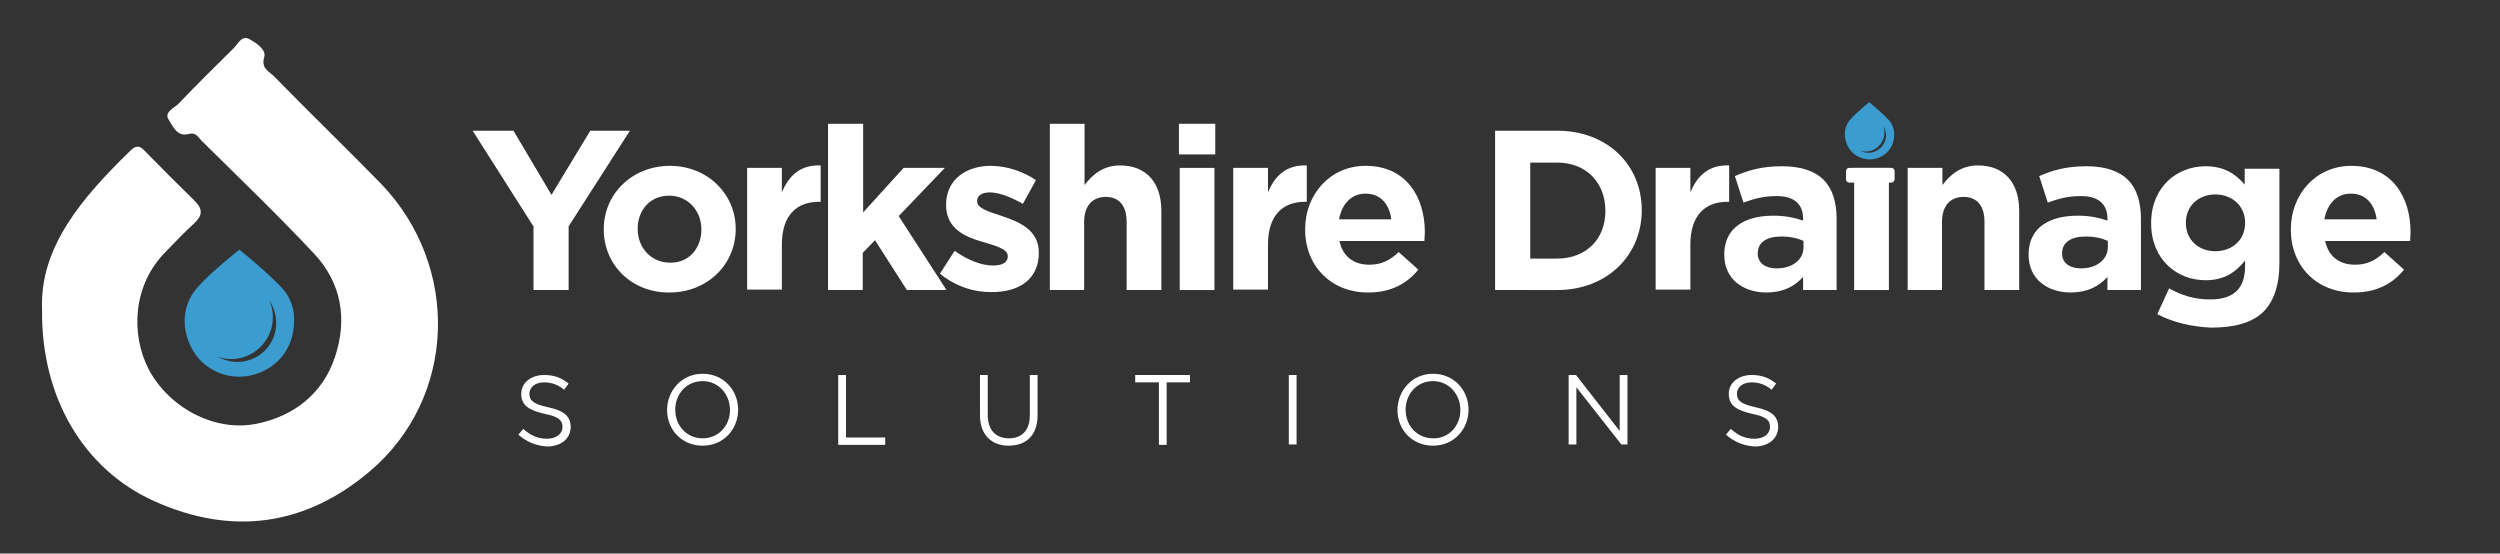 <?xml version="1.0" encoding="utf-8"?>
<!-- Generator: Adobe Illustrator 27.8.0, SVG Export Plug-In . SVG Version: 6.00 Build 0)  -->
<svg version="1.1" id="Layer_1" xmlns="http://www.w3.org/2000/svg" xmlns:xlink="http://www.w3.org/1999/xlink" x="0px" y="0px"
	 viewBox="0 0 612 135.5" style="enable-background:new 0 0 612 135.5;" xml:space="preserve">
<rect x="0" y="0" width="612" height="135.5" fill="#333333" stroke="none"/>
<style type="text/css">
	.st0{fill:#FFFFFF;}
	.st1{fill:#3B9CD0;}
</style>
<g>
	<path class="st0" d="M126.9,106.4l1.2-1.4c1.8,1.6,3.5,2.4,5.8,2.4c2.3,0,3.8-1.2,3.8-2.9v0c0-1.6-0.9-2.5-4.4-3.2
		c-3.9-0.9-5.7-2.1-5.7-4.9v0c0-2.7,2.4-4.6,5.6-4.6c2.5,0,4.3,0.7,6,2.1l-1.1,1.5c-1.6-1.3-3.2-1.8-4.9-1.8c-2.2,0-3.6,1.2-3.6,2.8
		v0c0,1.6,0.9,2.5,4.6,3.3c3.8,0.8,5.5,2.2,5.5,4.8v0c0,2.9-2.4,4.8-5.8,4.8C131.2,109.1,128.9,108.2,126.9,106.4z"/>
	<path class="st0" d="M163.3,100.4L163.3,100.4c0-4.7,3.5-8.9,8.7-8.9c5.2,0,8.7,4.1,8.7,8.8v0c0,4.7-3.5,8.8-8.7,8.8
		C166.8,109.1,163.3,105.1,163.3,100.4z M178.7,100.4L178.7,100.4c0-3.9-2.8-7.1-6.7-7.1s-6.7,3.1-6.7,7v0c0,3.9,2.8,7,6.7,7
		S178.7,104.2,178.7,100.4z"/>
	<path class="st0" d="M205.2,91.8h1.9v15.3h9.6v1.8h-11.5V91.8z"/>
	<path class="st0" d="M239.9,101.7v-9.9h1.9v9.8c0,3.7,2,5.7,5.2,5.7c3.1,0,5.1-1.9,5.1-5.6v-9.9h1.9v9.8c0,5-2.8,7.5-7.1,7.5
		C242.8,109.1,239.9,106.5,239.9,101.7z"/>
	<path class="st0" d="M283.6,93.6h-5.7v-1.8h13.4v1.8h-5.7v15.3h-1.9V93.6z"/>
	<path class="st0" d="M315.5,91.8h1.9v17h-1.9V91.8z"/>
	<path class="st0" d="M342.1,100.4L342.1,100.4c0-4.7,3.5-8.9,8.7-8.9c5.2,0,8.7,4.1,8.7,8.8v0c0,4.7-3.5,8.8-8.7,8.8
		S342.1,105.1,342.1,100.4z M357.5,100.4L357.5,100.4c0-3.9-2.8-7.1-6.7-7.1c-3.9,0-6.7,3.1-6.7,7v0c0,3.9,2.8,7,6.7,7
		C354.7,107.4,357.5,104.2,357.5,100.4z"/>
	<path class="st0" d="M384,91.8h1.8l10.7,13.7V91.8h1.9v17h-1.5l-11-14v14H384V91.8z"/>
	<path class="st0" d="M422.5,106.4l1.2-1.4c1.8,1.6,3.5,2.4,5.8,2.4c2.3,0,3.8-1.2,3.8-2.9v0c0-1.6-0.9-2.5-4.4-3.2
		c-3.9-0.9-5.7-2.1-5.7-4.9v0c0-2.7,2.4-4.6,5.6-4.6c2.5,0,4.3,0.7,6,2.1l-1.1,1.5c-1.6-1.3-3.2-1.8-4.9-1.8c-2.2,0-3.6,1.2-3.6,2.8
		v0c0,1.6,0.9,2.5,4.6,3.3c3.8,0.8,5.5,2.2,5.5,4.8v0c0,2.9-2.4,4.8-5.8,4.8C426.8,109.1,424.6,108.2,422.5,106.4z"/>
</g>
<g>
	<path class="st0" d="M130.7,55.6l-15-23.6h10l9.3,15.7l9.5-15.7h9.7l-15,23.4V71h-8.6V55.6z"/>
	<path class="st0" d="M147.8,56.2v-0.1c0-8.6,6.9-15.5,16.2-15.5c9.2,0,16.1,6.9,16.1,15.4v0.1c0,8.6-6.9,15.5-16.2,15.5
		C154.6,71.7,147.8,64.8,147.8,56.2z M171.7,56.2v-0.1c0-4.4-3.2-8.2-7.9-8.2c-4.8,0-7.7,3.7-7.7,8.1v0.1c0,4.4,3.2,8.2,7.9,8.2
		C168.8,64.4,171.7,60.6,171.7,56.2z"/>
	<path class="st0" d="M182.9,41.1h8.5v6c1.7-4.1,4.5-6.8,9.5-6.6v8.9h-0.4c-5.6,0-9.1,3.4-9.1,10.5v11h-8.5V41.1z"/>
	<path class="st0" d="M202.8,30.3h8.5V52l9.9-10.9h10.1L220,52.9L231.7,71H222l-7.8-12.2l-3,3.1V71h-8.5V30.3z"/>
	<path class="st0" d="M230.1,67l3.6-5.6c3.2,2.3,6.6,3.6,9.4,3.6c2.5,0,3.6-0.9,3.6-2.2v-0.1c0-1.8-2.9-2.5-6.2-3.5
		c-4.2-1.2-8.9-3.2-8.9-9v-0.1c0-6.1,4.9-9.5,10.9-9.5c3.8,0,7.9,1.3,11.1,3.5l-3.2,5.8c-3-1.7-5.9-2.8-8.1-2.8
		c-2.1,0-3.1,0.9-3.1,2.1v0.1c0,1.7,2.8,2.5,6.1,3.6c4.2,1.4,9,3.4,9,8.9v0.1c0,6.6-5,9.6-11.4,9.6C238.7,71.6,234,70.2,230.1,67z"
		/>
	<path class="st0" d="M257,30.3h8.5v15c1.9-2.5,4.5-4.8,8.7-4.8c6.4,0,10.1,4.2,10.1,11.1V71h-8.5V54.3c0-4-1.9-6.1-5.1-6.1
		c-3.2,0-5.3,2.1-5.3,6.1V71H257V30.3z"/>
	<path class="st0" d="M288.6,30.3h8.9v7.5h-8.9V30.3z M288.8,41.1h8.5V71h-8.5V41.1z"/>
	<path class="st0" d="M301.9,41.1h8.5v6c1.7-4.1,4.5-6.8,9.5-6.6v8.9h-0.4c-5.6,0-9.1,3.4-9.1,10.5v11h-8.5V41.1z"/>
	<path class="st0" d="M319.5,56.2v-0.1c0-8.5,6.1-15.5,14.8-15.5c10,0,14.5,7.7,14.5,16.2c0,0.7-0.1,1.4-0.1,2.2h-20.8
		c0.8,3.8,3.5,5.8,7.3,5.8c2.8,0,4.9-0.9,7.2-3.1l4.8,4.3c-2.8,3.5-6.8,5.6-12.2,5.6C326.2,71.7,319.5,65.4,319.5,56.2z M340.6,53.7
		c-0.5-3.8-2.7-6.3-6.3-6.3c-3.5,0-5.8,2.5-6.5,6.3H340.6z"/>
	<path class="st0" d="M366,32h15.2c12.3,0,20.7,8.4,20.7,19.4v0.1c0,11-8.5,19.5-20.7,19.5H366V32z M381.2,63.3
		c7,0,11.8-4.7,11.8-11.6v-0.1c0-6.9-4.7-11.8-11.8-11.8h-6.6v23.5H381.2z"/>
	<path class="st0" d="M405.3,41.1h8.5v6c1.7-4.1,4.5-6.8,9.5-6.6v8.9h-0.4c-5.6,0-9.1,3.4-9.1,10.5v11h-8.5V41.1z"/>
	<path class="st0" d="M422.1,62.4v-0.1c0-6.5,5-9.5,12-9.5c3,0,5.2,0.5,7.3,1.2v-0.5c0-3.5-2.2-5.5-6.4-5.5c-3.2,0-5.5,0.6-8.2,1.6
		l-2.1-6.5c3.3-1.4,6.5-2.4,11.6-2.4c4.6,0,8,1.2,10.1,3.3c2.2,2.2,3.2,5.5,3.2,9.5V71h-8.2v-3.2c-2.1,2.3-4.9,3.8-9,3.8
		C426.7,71.6,422.1,68.3,422.1,62.4z M441.5,60.5V59c-1.4-0.7-3.3-1.1-5.4-1.1c-3.6,0-5.8,1.4-5.8,4.1v0.1c0,2.3,1.9,3.6,4.6,3.6
		C438.9,65.7,441.5,63.5,441.5,60.5z"/>
	<path class="st0" d="M453.9,41.1h8.5V71h-8.5V41.1z"/>
	<path class="st0" d="M467,41.1h8.5v4.2c1.9-2.5,4.5-4.8,8.7-4.8c6.4,0,10.1,4.2,10.1,11.1V71h-8.5V54.3c0-4-1.9-6.1-5.1-6.1
		s-5.3,2.1-5.3,6.1V71H467V41.1z"/>
	<path class="st0" d="M496.6,62.4v-0.1c0-6.5,5-9.5,12-9.5c3,0,5.2,0.5,7.3,1.2v-0.5c0-3.5-2.2-5.5-6.4-5.5c-3.2,0-5.5,0.6-8.2,1.6
		l-2.1-6.5c3.3-1.4,6.5-2.4,11.6-2.4c4.6,0,8,1.2,10.1,3.3c2.2,2.2,3.2,5.5,3.2,9.5V71h-8.2v-3.2c-2.1,2.3-4.9,3.8-9,3.8
		C501.2,71.6,496.6,68.3,496.6,62.4z M516,60.5V59c-1.4-0.7-3.3-1.1-5.4-1.1c-3.6,0-5.8,1.4-5.8,4.1v0.1c0,2.3,1.9,3.6,4.6,3.6
		C513.3,65.7,516,63.5,516,60.5z"/>
	<path class="st0" d="M528.1,76.9l2.9-6.3c3.1,1.7,6.1,2.7,10.1,2.7c5.8,0,8.5-2.8,8.5-8.1v-1.4c-2.5,3-5.2,4.8-9.7,4.8
		c-7,0-13.3-5.1-13.3-13.9v-0.1c0-8.9,6.4-13.9,13.3-13.9c4.6,0,7.4,1.9,9.6,4.5v-3.9h8.5v23.1c0,5.3-1.3,9.2-3.8,11.8
		c-2.8,2.8-7.1,4-12.9,4C536.5,80,531.9,78.9,528.1,76.9z M549.6,54.6v-0.1c0-4.1-3.2-6.9-7.3-6.9c-4.1,0-7.2,2.8-7.2,6.9v0.1
		c0,4.1,3.1,6.9,7.2,6.9C546.5,61.5,549.6,58.7,549.6,54.6z"/>
	<path class="st0" d="M560.8,56.2v-0.1c0-8.5,6.1-15.5,14.8-15.5c10,0,14.5,7.7,14.5,16.2c0,0.7-0.1,1.4-0.1,2.2h-20.8
		c0.8,3.8,3.5,5.8,7.3,5.8c2.8,0,4.9-0.9,7.2-3.1l4.8,4.3c-2.8,3.5-6.8,5.6-12.2,5.6C567.4,71.7,560.8,65.4,560.8,56.2z M581.8,53.7
		c-0.5-3.8-2.7-6.3-6.3-6.3c-3.5,0-5.8,2.5-6.5,6.3H581.8z"/>
</g>
<g>
	<path class="st0" d="M10.3,75.7c-0.6-15.3,9.9-27.4,21.6-38.8c1.4-1.4,2.3-1.3,3.6,0.1c4,4.1,8.1,8.2,12.2,12.2
		c2.1,2.1,1.8,3.7-0.3,5.6c-2.3,2.1-4.5,4.4-6.7,6.7c-8.3,8.2-8.7,20.4-4.3,28.9c4.9,9.3,16.1,15.5,26.6,13.3
		C72,101.8,79,96.4,82,87.4c3.1-9.3,1.6-18.2-5.2-25.4c-8.9-9.5-18.3-18.5-27.5-27.6c-0.8-0.8-1.3-2.1-3.1-1.6
		c-2.8,0.8-3.9-1.9-4.9-3.5c-1.2-1.8,1.2-2.8,2.3-3.8c4.4-4.6,8.9-9.1,13.5-13.6c1.1-1,2-3.3,3.8-2.4c1.7,0.9,4.3,2.6,3.8,4.4
		c-0.9,3,1.3,3.6,2.5,4.9c8.6,8.8,17.4,17.3,26,26.1c19.6,20.3,18.6,52.5-2.7,70.5c-15.8,13.4-33.8,15.8-52.7,7.3
		C20.6,115,10,97.4,10.3,75.7z"/>
	<path class="st1" d="M69.3,70.8c-3.3-3.7-10.7-9.7-10.7-9.7s-7.2,5.7-10.3,9.3c-4,4.5-4,10.9-0.7,16c3.1,4.7,9.1,6.9,14.6,5.3
		c5.9-1.7,9.7-6.6,9.8-13C72.1,76,71.3,73.1,69.3,70.8z M58.1,88.6c-1.7,0-3.4-0.5-4.8-1.3c1,0.4,2.2,0.6,3.3,0.6
		c5.6,0,10.2-4.6,10.2-10.2c0-1.5-0.3-2.9-0.9-4.1c1.1,1.5,1.7,3.4,1.7,5.4C67.7,84.3,63.4,88.6,58.1,88.6z"/>
</g>
<path class="st1" d="M462.4,29.4c-1.5-1.6-4.8-4.4-4.8-4.4s-3.2,2.6-4.6,4.2c-1.8,2-1.8,4.9-0.3,7.2c1.4,2.1,4.1,3.1,6.6,2.4
	c2.7-0.8,4.4-3,4.4-5.9C463.7,31.7,463.3,30.4,462.4,29.4z M457.4,37.4c-0.8,0-1.5-0.2-2.2-0.6c0.5,0.2,1,0.3,1.5,0.3
	c2.5,0,4.6-2.1,4.6-4.6c0-0.7-0.1-1.3-0.4-1.8c0.5,0.7,0.8,1.5,0.8,2.4C461.7,35.5,459.7,37.4,457.4,37.4z"/>
<path class="st0" d="M463,44.7h-10.3c-0.4,0-0.8-0.3-0.8-0.8v-2c0-0.4,0.3-0.8,0.8-0.8H463c0.4,0,0.8,0.3,0.8,0.8v2
	C463.8,44.3,463.4,44.7,463,44.7z"/>
</svg>
